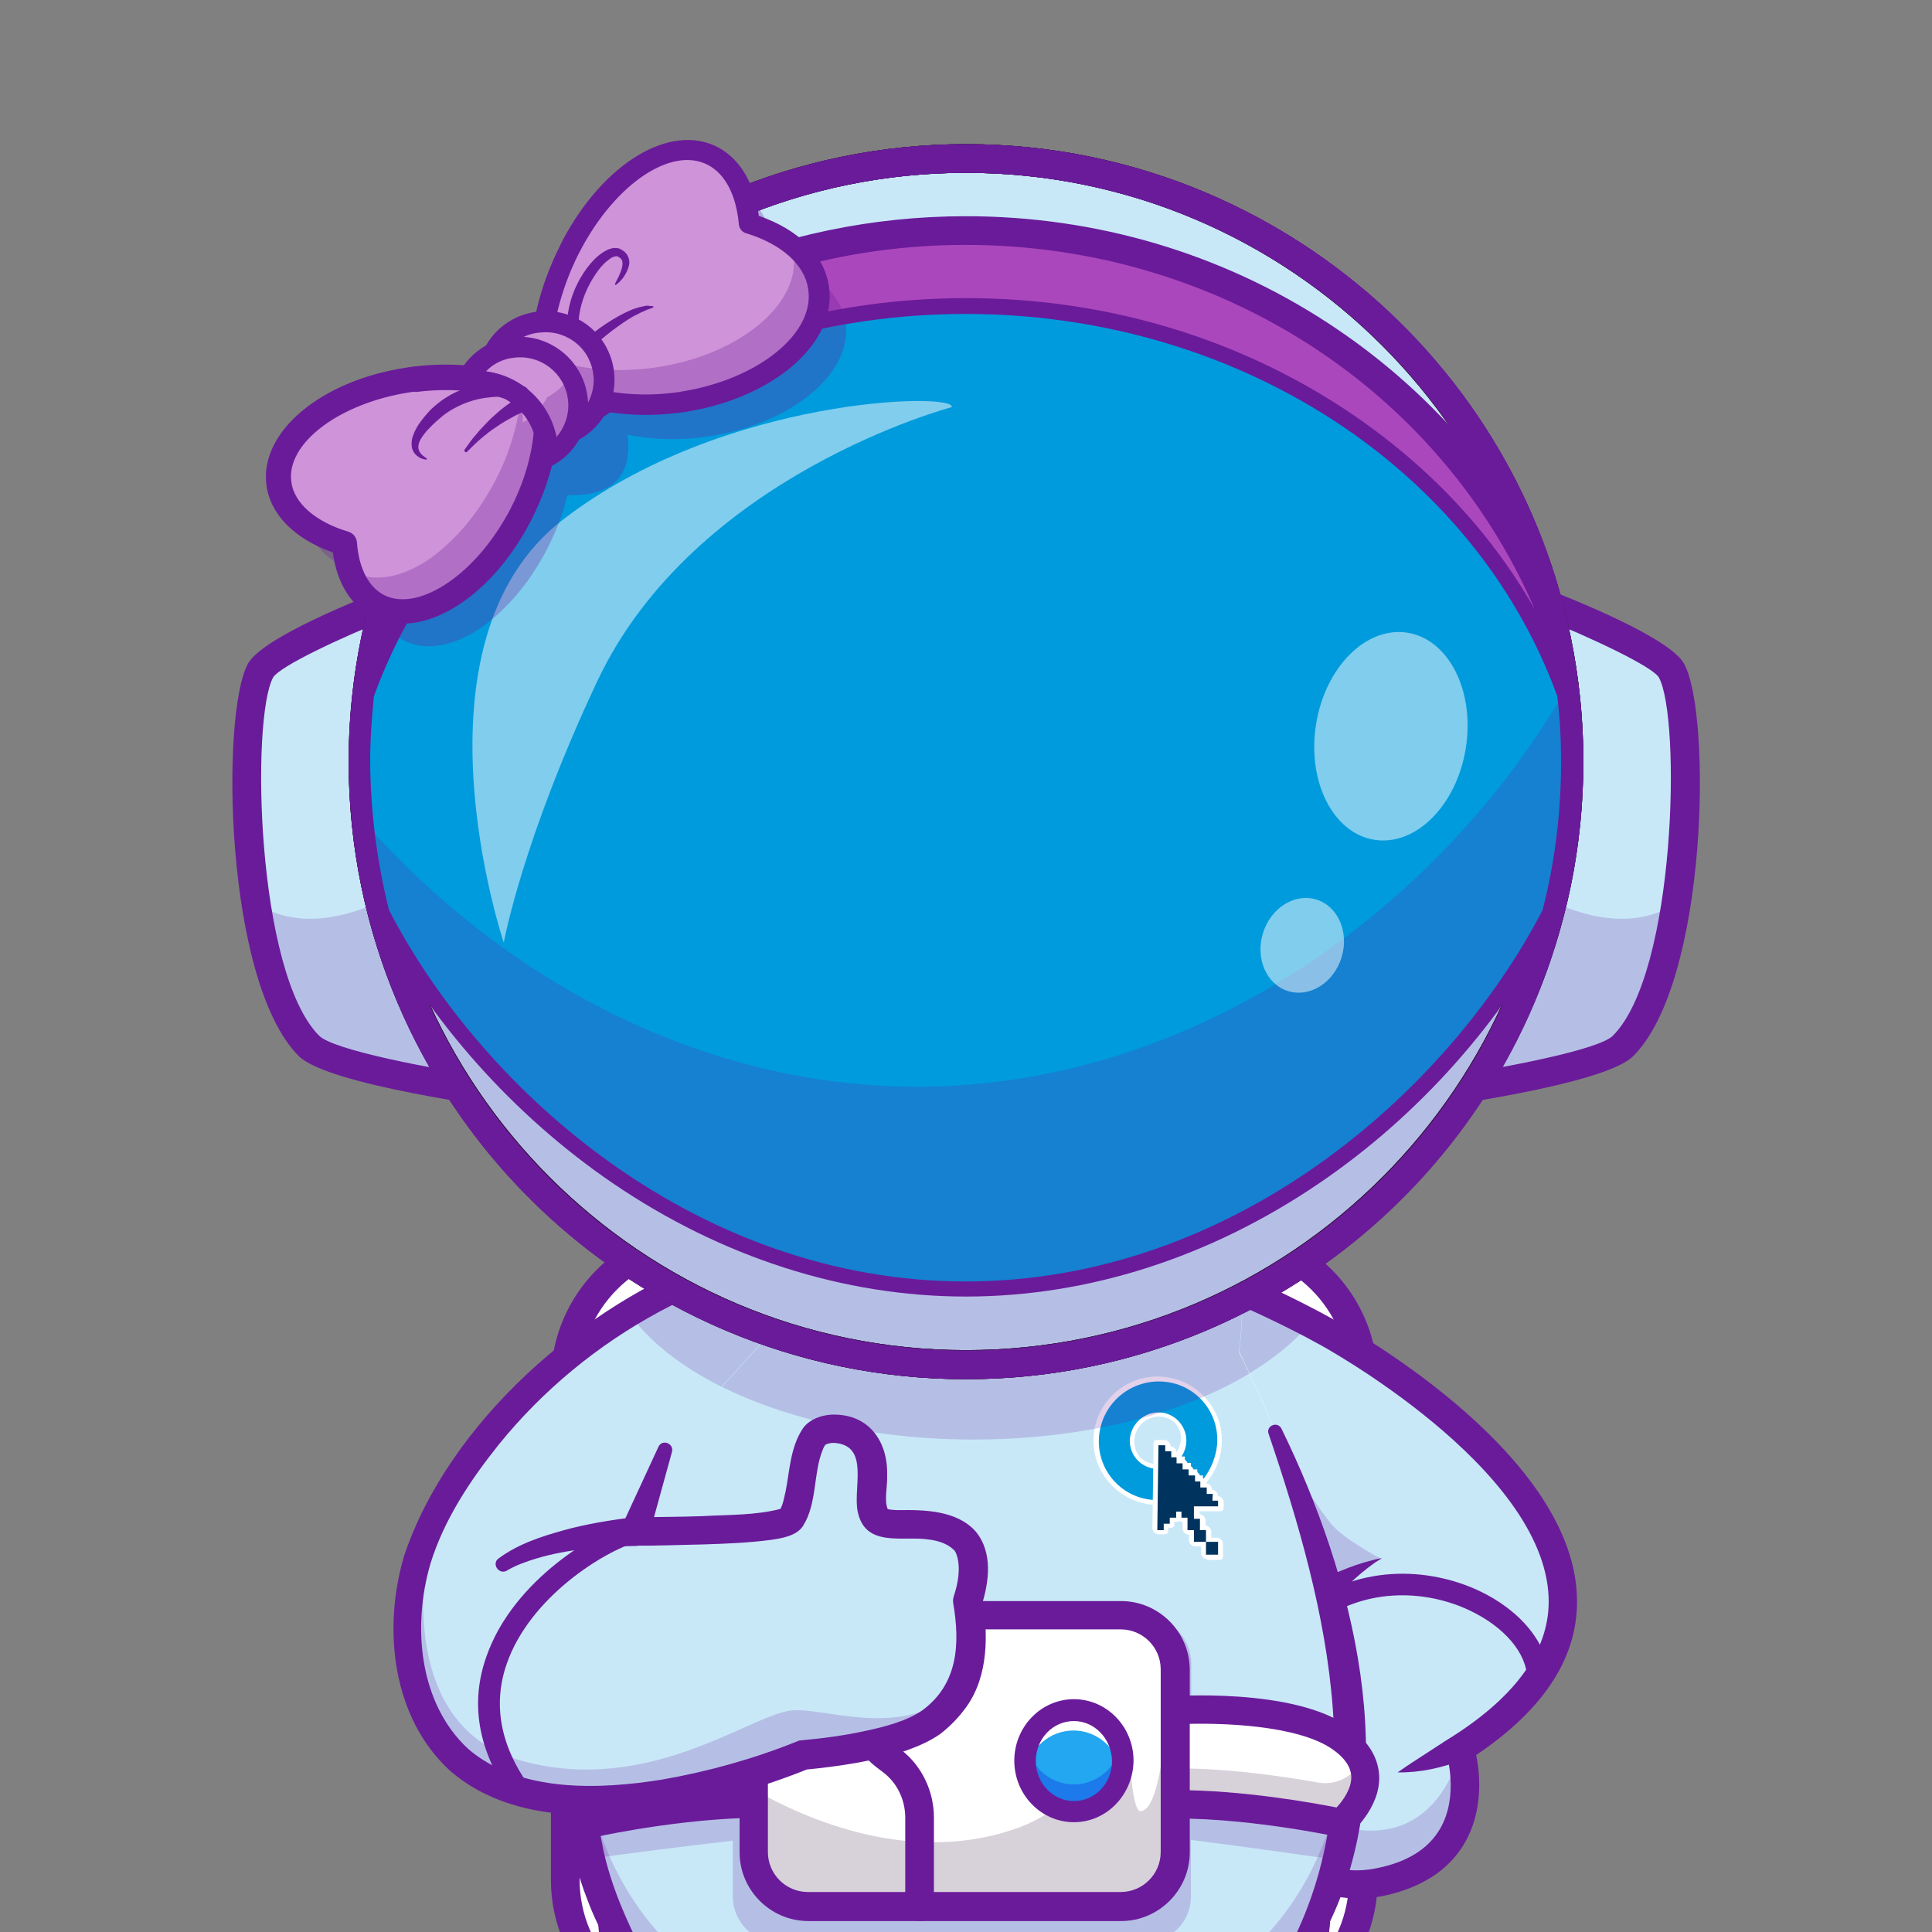 <?xml version="1.0" encoding="utf-8"?>
<!-- Generator: Adobe Illustrator 27.5.0, SVG Export Plug-In . SVG Version: 6.00 Build 0)  -->
<svg version="1.1" id="Capa_1" xmlns="http://www.w3.org/2000/svg" xmlns:xlink="http://www.w3.org/1999/xlink" x="0px" y="0px"
	 viewBox="0 0 512 512" style="enable-background:new 0 0 512 512;" xml:space="preserve">
<rect x="0" y="0" width="512" height="512" fill="#808080" stroke="none"/>
<style type="text/css">
	.st0{clip-path:url(#SVGID_00000042719194527790482300000009276835378060213892_);}
	.st1{opacity:0.2;}
	.st2{fill:#371A45;}
	.st3{fill:#FFFFFF;}
	.st4{fill:#6A1B9A;}
	.st5{fill:#C8E8F8;}
	.st6{fill:#D8D8D8;}
	.st7{fill:#009BDD;}
	.st8{fill:#00345F;}
	.st9{fill:#22A7F0;}
	.st10{fill:#1C7AEA;}
	.st11{fill:#AB47BC;}
	.st12{opacity:0.5;}
	.st13{opacity:0.3;}
	.st14{fill:#CE93D8;}
</style>
<g>
	<defs>
		<rect id="SVGID_1_" x="60.8" width="390.4" height="512"/>
	</defs>
	<clipPath id="SVGID_00000170262956164408715970000000076077352250479537_">
		<use xlink:href="#SVGID_1_"  style="overflow:visible;"/>
	</clipPath>
	<g style="clip-path:url(#SVGID_00000170262956164408715970000000076077352250479537_);">
		<g class="st1">
			<ellipse class="st2" cx="256" cy="658.1" rx="194.2" ry="25.4"/>
		</g>
		<g>
			<g>
				<path class="st3" d="M329.1,536H182c-17.7,0-32.2-14.5-32.2-32.2V360.1c0-17.7,14.5-32.2,32.2-32.2h147.1
					c17.7,0,32.2,14.5,32.2,32.2v143.7C361.3,521.6,346.8,536,329.1,536z"/>
				<path class="st4" d="M323.5,539.8H187.6c-22.9,0-41.6-18.7-41.6-41.6V365.8c0-22.9,18.7-41.6,41.6-41.6h135.9
					c22.9,0,41.6,18.7,41.6,41.6v132.4C365.1,521.2,346.4,539.8,323.5,539.8z M187.6,331.7c-18.8,0-34,15.3-34,34v132.4
					c0,18.8,15.3,34,34,34h135.9c18.8,0,34-15.3,34-34V365.8c0-18.8-15.3-34-34-34H187.6z"/>
			</g>
			<g>
				<g>
					<path class="st5" d="M387.1,463.4c0,0,9.3,29.1-21.3,35.4c-5.5,1.1-10.8,0.7-15.5-1.1c-20.4-7.5-30.2-38.9-3.5-70.3
						c1.4-1.7,2.9-3.3,4.5-5c0.1-0.1,0.1-0.1,0.2-0.2c0,0-1.4-2.3-6-5.7c-2.8-2.1-6.9-4.5-12.7-7l-11-33.7l0-0.1l-2-6L308,333.5
						c0,0,10.9,3.7,24.8,10c4.6,2.1,9.5,4.5,14.5,7.1c1.4,0.7,2.8,1.5,4.1,2.2c0,0,3,1.6,7.8,4.6
						C383.4,372.4,452.2,421.9,387.1,463.4z"/>
				</g>
				<g class="st1">
					<path class="st4" d="M347.3,350.5c-6.2,7.5-15.7,14.1-27.5,19.2L308,333.5c0,0,10.9,3.7,24.8,10
						C337.4,345.6,342.3,347.9,347.3,350.5z"/>
				</g>
				<g>
					<path class="st6" d="M227.3,327.9l-36.1,39.6c-10.8-5.4-19.3-12.1-24.6-19.6C183.3,337.7,203.6,330.1,227.3,327.9z"/>
				</g>
				<g>
					<path class="st6" d="M331.1,364c-17.9,10.8-44,17.5-73.1,17.5c-31.3,0-59.2-7.8-77-20c0.5-1.1,1-2.2,1.6-3.3
						c0,0-10-57.3,39.9-76.7c11-2.3,23-3.5,35.5-3.5c13,0,25.3,1.3,36.6,3.8c42.9,19.7,33.7,76.5,33.7,76.5
						C329.3,360.2,330.2,362.1,331.1,364z"/>
				</g>
				<g class="st1">
					<path class="st4" d="M329.5,382.1l3.3,27.4c14.9,6.5,18.6,12.7,18.6,12.7c-0.1,0.1-0.1,0.1-0.2,0.2c4-3.3,9.3-7,15-9.2
						c0,0-10.6-5.5-13.8-9.8c-10.3-13.6-10.6-18.5-14.5-24.1C336.6,377.5,328.1,379.1,329.5,382.1z"/>
				</g>
				<g class="st1">
					<path class="st4" d="M365.7,498.7c30.3-6.2,21.6-34.7,21.4-35.4l0,0c0,0-5.3,28.2-32.7,20.5c-17.5-5-16-29.7-12.7-46.8
						c-0.3-0.7-0.5-1.4-0.7-2.1c0,0,0,0,0,0C316.7,470.9,338.3,504.3,365.7,498.7z"/>
				</g>
				<g>
					<path class="st4" d="M359.8,503.1c-11.7,0-22.4-6.4-28.4-17.3c-8-14.7-8-38.9,14.9-63.7c-2-1.9-5.8-4.8-12.3-7.9
						c-1.9-0.9-2.7-3.2-1.8-5c0.9-1.9,3.2-2.7,5-1.8c13.2,6.3,17,12.2,17.4,12.9l1.5,2.5l-2.1,2.1c-22.4,22.8-23,44.6-16.1,57.4
						c5.5,10.2,15.8,15.1,26.9,12.8c8.1-1.6,13.7-5.1,16.8-10.4c5.2-8.9,1.7-20,1.7-20.1l-0.9-2.8l2.5-1.6
						c17.4-11.1,26-23.5,25.5-36.9c-1.3-34.6-60.3-66.8-60.9-67.1c-20.9-11.5-42.7-19-42.9-19.1c-2-0.7-3-2.8-2.4-4.8
						c0.7-2,2.8-3,4.8-2.4c0.9,0.3,22.6,7.7,44.1,19.6c2.6,1.4,63.4,34.5,64.8,73.5c0.6,15.7-8.4,29.8-26.7,42.1
						c1,4.8,2,14.7-3.1,23.4c-4.2,7.2-11.6,11.9-21.8,14C364.2,502.9,362,503.1,359.8,503.1z"/>
				</g>
				<g>
					<path class="st4" d="M387.6,466.4c-5.5,2.1-11.3,3.4-17.2,3.3c2.1-1.5,5-3.4,7.2-4.8c2.3-1.5,4.7-3.1,7.1-4.5L387.6,466.4
						L387.6,466.4z"/>
				</g>
				<g>
					<path class="st4" d="M407.5,447.7C407.5,447.7,407.5,447.7,407.5,447.7c-1.6,0-2.8-1.3-2.8-2.8c0-6.7-6-13.8-15.4-18.2
						c-11.3-5.3-28.4-6.7-42.6,5.2c-1.2,1-3,0.8-4-0.4c-1-1.2-0.8-3,0.4-4c16.3-13.6,35.8-12,48.7-6c11.4,5.3,18.7,14.5,18.7,23.4
						C410.4,446.4,409.1,447.7,407.5,447.7z"/>
				</g>
				<g>
					<path class="st4" d="M348.5,419.5c5.6-2.9,11.5-5.4,17.7-6.6c-5.1,3.2-9.5,7.5-13.6,12C352.6,424.8,348.5,419.5,348.5,419.5
						L348.5,419.5z"/>
				</g>
			</g>
			<g>
				<path class="st5" d="M252.6,534.1c-0.6,9.5-1,18.9-1.2,28.1c-0.1,2.3-0.1,4.6-0.2,6.9c-0.8,40.4,0.7,74.9-2.3,83.6
					c-4.1,11.9-14.8,12.9-14.8,12.9h-36.7c0,0-25.3,1.3-32.1-4.9c-6.7-6.2-6.1-15-1.2-21.1c4.2-5.2,11.7-7.4,11.7-7.4
					s-5.1-37.7-10.3-87.9c-0.2-2-0.4-4.1-0.6-6.2c-1.6-15.5-3.2-32.1-4.6-49L252.6,534.1z"/>
			</g>
			<g class="st1">
				<path class="st4" d="M252.6,534.1c-0.6,9.5-1,18.9-1.2,28.1c-0.1,2.3-0.1,4.6-0.2,6.9c-41.6,2.5-69.5-12.2-85.6-24.8
					c-0.2-2-0.4-4.1-0.6-6.2c-1.6-15.5-3.2-32.1-4.6-49L252.6,534.1z"/>
			</g>
			<g class="st1">
				<path class="st4" d="M165.4,660.7c6.7,6.2,32.1,4.9,32.1,4.9h36.7c0,0,10.7-1,14.8-12.9c0.5-1.5,0.9-3.7,1.2-6.6
					c-4.7,3.6-9.5,4.1-9.5,4.1h-41.4c0,0-28.6,1.4-36.2-5.6c-0.4-0.4-0.8-0.8-1.1-1.1C159.3,649.1,160,655.8,165.4,660.7z"/>
			</g>
			<g>
				<path class="st4" d="M191.6,669.6c-8.6,0-23.1-0.8-28.7-6.1c-7.6-6.9-8.2-18-1.5-26.2c3.1-3.8,7.6-6.3,10.5-7.5
					c-1.8-14-9.6-74.8-15.2-140.2c-0.2-2.1,1.4-3.9,3.5-4.1c2.1-0.2,3.9,1.4,4.1,3.5c6.3,74,15.4,142.1,15.5,142.8
					c0.3,1.9-0.9,3.6-2.7,4.1c-0.1,0-6.5,2-9.9,6.2c-3.5,4.3-4.6,10.9,0.8,15.9c3.8,3.5,19.4,4.4,29.3,3.9c0.1,0,0.1,0,0.2,0h36.4
					c1.1-0.2,8.5-1.6,11.5-10.3c1.8-5.2,1.8-23.3,1.8-44.2c0-21,0-47.2,1.7-73.4c0.1-2.1,1.9-3.7,4-3.5c2.1,0.1,3.7,1.9,3.5,4
					c-1.6,26-1.6,52-1.6,72.9c0,24.3,0,40.3-2.2,46.7c-4.9,14-17.5,15.4-18.1,15.4c-0.1,0-0.2,0-0.4,0h-36.6
					C196.4,669.5,194.3,669.6,191.6,669.6z"/>
			</g>
			<g>
				<path class="st4" d="M215.7,597c-15,0-32.2-1.9-47.1-8.4c-1.9-0.8-2.8-3.1-1.9-5c0.8-1.9,3.1-2.8,5-1.9
					c31.9,14.1,78.1,4.6,78.5,4.5c2-0.4,4.1,0.9,4.5,2.9c0.4,2-0.9,4.1-2.9,4.5C250.7,593.8,235.1,597,215.7,597z"/>
			</g>
			<g>
				<path class="st4" d="M175.1,628.5c10-1.7,19.7-0.8,29.5,0.8c1,0.2,1.7,1.2,1.5,2.2c-0.2,1-1,1.6-2,1.6
					c-9.1-0.3-18.7,0.2-27.3,2.8C171.7,637.3,169.8,629.7,175.1,628.5L175.1,628.5z"/>
			</g>
			<g>
				<g>
					<path class="st5" d="M258.4,534.1c0.6,9.5,1,18.9,1.2,28.1c0.1,2.3,0.1,4.6,0.2,6.9c0.8,40.4-0.7,74.9,2.3,83.6
						c4.1,11.9,14.8,12.9,14.8,12.9h36.7c0,0,25.3,1.3,32.1-4.9c6.7-6.2,6.1-15,1.2-21.1c-4.2-5.2-11.7-7.4-11.7-7.4
						s5.1-37.7,10.3-87.9c0.2-2,0.4-4.1,0.6-6.2c1.6-15.5,3.2-32.1,4.6-49L258.4,534.1z"/>
				</g>
				<g class="st1">
					<path class="st4" d="M258.4,534.1c0.6,9.5,1,18.9,1.2,28.1c0.1,2.3,0.1,4.6,0.2,6.9c41.6,2.5,69.5-12.2,85.6-24.8
						c0.2-2,0.4-4.1,0.6-6.2c1.6-15.5,3.2-32.1,4.6-49L258.4,534.1z"/>
				</g>
				<g class="st1">
					<path class="st4" d="M345.6,660.7c-6.7,6.2-32.1,4.9-32.1,4.9h-36.7c0,0-10.7-1-14.8-12.9c-0.5-1.5-0.9-3.7-1.2-6.6
						c4.7,3.6,9.5,4.1,9.5,4.1h41.4c0,0,28.6,1.4,36.2-5.6c0.4-0.4,0.8-0.8,1.1-1.1C351.6,649.1,351,655.8,345.6,660.7z"/>
				</g>
				<g>
					<path class="st2" d="M319.4,669.6c-2.7,0-4.9-0.1-6-0.1h-36.6c-0.1,0-0.2,0-0.4,0c-0.5-0.1-13.2-1.4-18.1-15.4
						c-2.2-6.4-2.2-22.4-2.2-46.7c0-20.9,0-47-1.6-72.9c-0.1-2.1,1.5-3.9,3.5-4c2.1-0.1,3.9,1.5,4,3.5c1.6,26.2,1.6,52.4,1.7,73.4
						c0,21,0,39.1,1.8,44.2c3,8.7,10.3,10.2,11.5,10.3h36.4c0.1,0,0.1,0,0.2,0c9.9,0.5,25.5-0.4,29.3-3.9c5.4-5,4.3-11.6,0.8-15.9
						c-3.4-4.2-9.8-6.1-9.9-6.2c-1.8-0.5-2.9-2.3-2.7-4.1c0.1-0.7,9.2-68.8,15.5-142.8c0.2-2.1,2-3.6,4.1-3.5c2.1,0.2,3.6,2,3.5,4.1
						c-5.5,65.4-13.3,126.2-15.2,140.2c3,1.3,7.5,3.7,10.5,7.5c6.7,8.3,6,19.3-1.5,26.2C342.4,668.7,328,669.6,319.4,669.6z"/>
				</g>
				<g>
					<path class="st4" d="M295.2,597c-19.4,0-34.9-3.2-36.1-3.4c-2-0.4-3.4-2.4-2.9-4.5c0.4-2,2.4-3.4,4.5-2.9
						c0.5,0.1,46.7,9.5,78.5-4.5c1.9-0.8,4.1,0,5,1.9c0.8,1.9,0,4.1-1.9,5C327.5,595.1,310.2,597,295.2,597z"/>
				</g>
				<g>
					<path class="st4" d="M334.1,635.9c-8.6-2.7-18.2-3.1-27.3-2.8c-2.3,0.1-2.7-3.3-0.4-3.8c9.8-1.6,19.5-2.4,29.5-0.8
						C341.1,629.6,339.3,637.3,334.1,635.9L334.1,635.9z"/>
				</g>
			</g>
			<g>
				<path class="st4" d="M319.4,669.6c-2.7,0-4.9-0.1-6-0.1h-36.6c-0.1,0-0.2,0-0.4,0c-0.5-0.1-13.2-1.4-18.1-15.4
					c-2.2-6.4-2.2-22.4-2.2-46.7c0-20.9,0-47-1.6-72.9c-0.1-2.1,1.5-3.9,3.5-4c2.1-0.1,3.9,1.5,4,3.5c1.6,26.2,1.6,52.4,1.7,73.4
					c0,21,0,39.1,1.8,44.2c3,8.7,10.3,10.2,11.5,10.3h36.4c0.1,0,0.1,0,0.2,0c9.9,0.5,25.5-0.4,29.3-3.9c5.4-5,4.3-11.6,0.8-15.9
					c-3.4-4.2-9.8-6.1-9.9-6.2c-1.8-0.5-2.9-2.3-2.7-4.1c0.1-0.7,9.2-68.8,15.5-142.8c0.2-2.1,2-3.6,4.1-3.5c2.1,0.2,3.6,2,3.5,4.1
					c-5.5,65.4-13.3,126.2-15.2,140.2c3,1.3,7.5,3.7,10.5,7.5c6.7,8.3,6,19.3-1.5,26.2C342.4,668.7,328,669.6,319.4,669.6z"/>
			</g>
			<g>
				<path class="st3" d="M328.4,358.2c23.8,49.3,34.5,94.4,27.3,129.5c-2.6,12.5-6.9,22.8-12.5,31.3c-12,18.2-29.6,27.9-48.1,32.9
					c-13.5,3.6-27.3,4.7-39.6,4.7c-9.5,0-19.9-0.6-30.3-2.6c-2.9-0.5-5.9-1.2-8.8-2c-16.4-4.3-32.3-12.4-44.1-26.8
					c-7.7-9.5-13.7-21.7-17-37.5c-7.3-35.1,3.4-80.2,27.3-129.5"/>
			</g>
			<g>
				<path class="st5" d="M357.9,463.4c0.1,8.5-0.6,16.7-2.2,24.3c-0.4,1.8-0.8,3.5-1.2,5.1c-2.6,10.2-6.5,18.9-11.3,26.1
					c-12,18.2-29.6,27.9-48.1,32.9c-13.5,3.6-27.3,4.7-39.6,4.7c-9.5,0-19.9-0.6-30.3-2.6c-2.9-0.5-5.9-1.2-8.8-2
					c-16.4-4.3-32.3-12.4-44.1-26.8c-6.9-8.5-12.5-19.2-15.9-32.6c-0.4-1.6-0.8-3.2-1.1-4.8c-1.6-7.7-2.3-15.8-2.2-24.3
					c0.3-30.6,10.9-66.6,29.5-105.1c0,0-13.9-79.7,72.9-83c86.7-3.3,72.9,83,72.9,83C347,396.8,357.6,432.7,357.9,463.4z"/>
				<g>
					<path class="st3" d="M305.8,398.8c-4.2-0.3-8.2-2.1-11.2-5.2c-3.2-3.3-4.9-7.6-4.8-12.1c0.1-9.2,7.7-16.7,16.9-16.7
						c4.5,0,8.8,1.7,12,4.9c3.4,3.3,5.2,7.7,5.1,12.4c-0.1,4-1.5,7.8-4.2,10.9c-0.2,0.2-0.5,0.3-0.8,0.3c-0.2,0-0.5-0.1-0.7-0.2
						c-0.4-0.2-0.7-0.6-0.8-1c-0.4,0-0.7-0.2-1-0.5c-0.3-0.3-0.5-0.7-0.5-1.1l0,0h-0.1c-0.4,0-0.8-0.2-1.1-0.5
						c-0.3-0.3-0.5-0.7-0.5-1.1l0-0.1c-0.4,0-0.8-0.2-1.1-0.5c-0.3-0.3-0.5-0.7-0.5-1.1l0-0.3c-0.2-0.1-0.4-0.3-0.6-0.6
						c-0.3-0.5-0.4-1-0.1-1.4c0.7-1.1,1.1-2.3,1.2-3.6c0-1.7-0.6-3.2-1.7-4.3c-1.1-1-2.5-1.6-4.1-1.6c-3.6,0-6.6,2.9-6.6,6.6
						c0,1.5,0.5,3,1.5,4.1c0.9,1,2.1,1.6,3.4,1.8c0.4,0.1,0.7,0.3,1,0.6c0.3,0.3,0.4,0.7,0.4,1l-0.1,8.3
						C306.9,398.4,306.5,398.8,305.8,398.8C305.9,398.8,305.9,398.8,305.8,398.8z"/>
					<path class="st7" d="M322.6,381.8c0.1-8.7-6.8-15.7-15.5-15.7c-8.7,0-15.8,7-15.9,15.7c-0.1,8.3,6.3,15.2,14.5,15.7l0.1-8.3
						c-3.6-0.5-6.4-3.6-6.4-7.4c0.1-4.1,3.5-7.5,7.6-7.5c4.1,0,7.4,3.4,7.4,7.5c0,1.5-0.5,3-1.3,4.2h0.9l0,1.7h1.6l0,1.7h1.7l0,1.6
						h1.5l0,1.1C321,389.3,322.5,385.7,322.6,381.8z"/>
					<path class="st3" d="M319.9,413.2c-0.4,0-0.8-0.2-1.1-0.5c-0.3-0.3-0.5-0.7-0.5-1.1l0-1.8h-1.6c-0.4,0-0.8-0.2-1.1-0.5
						c-0.3-0.3-0.5-0.7-0.5-1.1l0-1.5H315c-0.4,0-0.8-0.2-1.1-0.5c-0.3-0.3-0.5-0.7-0.5-1.1l0-1.8c-0.3,0-0.5-0.1-0.8-0.2
						c-0.2,0.1-0.4,0.2-0.7,0.2h-0.7l0,0.7c0,0.6-0.4,0.9-1,0.9h-0.6l0,0.8c0,0.6-0.4,0.9-1,0.9H307c-0.4,0-0.8-0.2-1.1-0.5
						c-0.3-0.3-0.5-0.7-0.5-1.1l0.3-22.5c0-0.6,0.4-0.9,1-0.9h1.9c0.4,0,0.8,0.2,1.1,0.5s0.5,0.7,0.5,1.1l0,0.1
						c0.4,0,0.8,0.2,1.1,0.5c0.3,0.3,0.5,0.7,0.5,1.1c0.3,0.1,0.7,0.2,0.9,0.5c0.3,0.3,0.5,0.7,0.5,1.1l0,0.1c0.4,0,0.8,0.2,1.1,0.5
						c0.3,0.3,0.5,0.7,0.5,1.1l0,0.1c0.4,0,0.8,0.2,1.1,0.5c0.3,0.3,0.5,0.7,0.5,1.1h0.1c0.4,0,0.8,0.2,1.1,0.5
						c0.3,0.3,0.5,0.7,0.5,1.1l0,0c0.3,0.1,0.7,0.2,0.9,0.5c0.3,0.3,0.5,0.7,0.5,1.1h0.1c0.4,0,0.8,0.2,1.1,0.5
						c0.3,0.3,0.5,0.7,0.5,1.1l0,0.1c0.4,0,0.8,0.2,1.1,0.5c0.3,0.3,0.5,0.7,0.5,1.1l0,0.1c0.4,0,0.7,0.2,1,0.5
						c0.3,0.3,0.5,0.7,0.5,1.1l0,1.5c0,0.6-0.4,0.9-1,0.9h-5.4l0,0.8c0.4,0,0.8,0.2,1.1,0.5c0.3,0.3,0.5,0.7,0.5,1.1l0,1.4
						c0.4,0,0.8,0.2,1,0.5c0.3,0.3,0.5,0.7,0.5,1.1l0,1.6h1.5c0.4,0,0.8,0.2,1.1,0.5c0.3,0.3,0.5,0.7,0.5,1.1l0,3.4
						c0,0.6-0.4,0.9-1,0.9H319.9z"/>
					<path class="st8" d="M321.4,395.9h-1.6l0-1.7h-1.7l0-1.6h-1.4l0-1.6H315l0-1.6h-1.6l0-1.6h-1.6l0-1.6h-1.4l0-1.6h-1.6l0-1.6
						H307l-0.3,22.5h1.7l0-1.7h1.6l0-1.6h1.7l0-1.6h1.4l0,1.6h1.6l0,3.3h1.7l0,3.1h3.2l0,3.4h3.2l0-3.4h-3.2l0-3.1h-1.6l0-3h-1.6
						l0-3.3h6.4l0-1.5h-1.5L321.4,395.9z"/>
				</g>
			</g>
			<g class="st1">
				<path class="st4" d="M331.1,364c-17.9,10.8-44,17.5-73.1,17.5c-31.3,0-59.2-7.8-77-20c0.5-1.1,1-2.2,1.6-3.3
					c0,0-10-57.3,39.9-76.7c11-2.3,23-3.5,35.5-3.5c13,0,25.3,1.3,36.6,3.8c42.9,19.7,33.7,76.5,33.7,76.5
					C329.3,360.2,330.2,362.1,331.1,364z"/>
			</g>
			<g class="st1">
				<path class="st4" d="M355.6,487.7c-2.6,12.5-6.9,22.8-12.5,31.3c-12,18.2-29.6,27.9-48.1,32.9c-13.5,3.6-27.3,4.7-39.6,4.7
					c-9.5,0-19.9-0.6-30.3-2.6c-2.9-0.5-5.9-1.2-8.8-2c-16.4-4.3-32.3-12.4-44.1-26.8c-7.7-9.5-13.7-21.7-17-37.5
					c-2-9.7-2.6-20.1-2-31.2c0.3,5.4,1,10.5,2,15.5c3.3,15.7,9.3,28,17,37.5c11.8,14.5,27.7,22.5,44.1,26.8c2.9,0.8,5.8,1.4,8.8,2
					c10.4,1.9,20.8,2.6,30.3,2.6c12.3,0,26.2-1.1,39.6-4.7c18.4-4.9,36.1-14.7,48.1-32.9c5.6-8.5,9.9-18.8,12.5-31.3
					c1-5,1.7-10.1,2-15.5C358.3,467.6,357.6,478,355.6,487.7z"/>
			</g>
			<g>
				<path class="st4" d="M170.8,526.4c-7.3-5.9-11.9-14.4-15.2-23.1c-10-25.9-7.9-54.9-0.8-81.2c0.5-2,2.6-3.2,4.6-2.7
					c2,0.5,3.1,2.5,2.7,4.5c-0.9,4.3-1.7,8.6-2.5,12.9c-2.7,17-3.7,34.6-0.1,51.5c2.4,12.8,8.2,24.2,14.2,35.7
					C174.7,525.8,172.4,527.7,170.8,526.4L170.8,526.4z"/>
			</g>
			<g>
				<path class="st4" d="M295.6,553.7c-21.2,8.1-48.1,8.4-70,3.2c-3.3-0.9-6.5-2-9.7-3.1c-1-0.3-1.5-1.4-1.2-2.4
					c0.3-0.9,1.2-1.4,2.1-1.2c3.3,0.3,6.5,0.8,9.7,1.2c16.1,1.7,32.4,1.8,48.6,0.8c6.5-0.4,12.9-1.2,19.4-2.1
					C296.8,549.7,297.7,552.9,295.6,553.7L295.6,553.7z"/>
			</g>
			<g>
				<path class="st4" d="M339.6,378.6c19.1,39.1,32.6,90.8,12.3,131.8c-3.1,5.9-6.9,11.4-11.8,15.9c-1.6,1.5-4.1-0.5-2.9-2.4
					c28.3-44.2,14.7-97.6-1-143.9C335.4,377.9,338.5,376.5,339.6,378.6L339.6,378.6z"/>
			</g>
			<g class="st1">
				<path class="st4" d="M315.7,463.4v-22.6c0-6.7-5.5-12.3-12.3-12.3h-96.8c-6.7,0-12.3,5.5-12.3,12.3v22.6h-41.4l3.3,29.2
					c11.8-1.6,24.9-3.3,38-4.8v14.8c0,6.7,5.5,12.3,12.3,12.3h96.8c6.7,0,12.3-5.5,12.3-12.3v-15c13.4,1.7,26.9,3.6,38.7,5.3
					c0.4-1.7,0.8-3.4,1.2-5.1c1.6-7.7,2.3-15.8,2.2-24.3H315.7z"/>
			</g>
			<g>
				<g>
					<path class="st3" d="M309.4,453.3c0,0,32.4-2.5,46,7.3c14.5,10.4-0.1,22.5-0.1,22.5s-26.1-5.7-48-4.9L309.4,453.3z"/>
				</g>
				<g class="st1">
					<path class="st2" d="M355.3,483.1c0,0-26.1-5.7-48-4.9l0.8-9.5c15.2-0.5,32.3,2.1,41.2,3.7c4.7,0.8,9.5-1.5,11.4-5.9
						c0,0,0-0.1,0.1-0.1C365,475.1,355.3,483.1,355.3,483.1z"/>
				</g>
				<g>
					<path class="st3" d="M204.3,453.3c0,0-32.4-2.5-46,7.3c-14.5,10.4,0.1,22.5,0.1,22.5s26.1-5.7,48-4.9L204.3,453.3z"/>
				</g>
				<g>
					<path class="st4" d="M356.3,487.2l-1.8-0.4c-0.3-0.1-25.9-5.6-47.1-4.8l-4.3,0.2l2.7-32.4l3.2-0.2c1.4-0.1,33.9-2.5,48.5,8.1
						c5.1,3.7,7.8,8.1,8,13c0.3,8.6-7.6,15.2-7.9,15.5L356.3,487.2z M311.8,474.4c17.6,0,36.3,3.4,42.4,4.6c1.7-1.8,4-5,3.9-8.2
						c-0.1-2.5-1.7-4.9-4.8-7.1c-9.2-6.6-29.9-7.2-40.3-6.8l-1.5,17.5C311.5,474.4,311.7,474.4,311.8,474.4z"/>
				</g>
				<g>
					<path class="st4" d="M157.3,487.2l-1.4-1.2c-0.3-0.3-8.2-6.9-7.9-15.5c0.2-5,2.9-9.3,8-13c14.6-10.5,47.2-8.2,48.5-8.1l3.2,0.2
						l2.7,32.4l-4.3-0.2c-21.2-0.8-46.8,4.7-47.1,4.8L157.3,487.2z M195.6,456.8c-11.1,0-27.3,1.3-35.2,6.9
						c-3.1,2.2-4.7,4.6-4.8,7.1c-0.1,3.2,2.2,6.4,3.9,8.2c6.1-1.2,24.7-4.6,42.4-4.6c0.1,0,0.2,0,0.3,0l-1.5-17.5
						C199.2,456.8,197.5,456.8,195.6,456.8z"/>
				</g>
				<g>
					<path class="st3" d="M311.5,443.6v46.1c0,8.6-6.7,15.6-15,15.6h-81.8c-8.2,0-15-7-15-15.6v-46.1c0-8.6,6.7-15.6,15-15.6h81.8
						c6.6,0,12.2,4.5,14.2,10.6C311.2,440.2,311.5,441.9,311.5,443.6z"/>
				</g>
				<g class="st1">
					<path class="st2" d="M311.5,443.6v46.1c0,8.6-6.7,15.6-15,15.6h-81.8c-8.2,0-15-7-15-15.6v-15.5c14.1,8.1,42.1,20.3,70.1,10.2
						c13.7-4.9,29.4-21.8,29.4-21.8s0.6,17.7,3.1,17.4c7-0.8,7-36.5,8.3-41.4C311.2,440.2,311.5,441.9,311.5,443.6z"/>
				</g>
				<g>
					<path class="st4" d="M297.1,509.1h-82.9c-10,0-18.2-8.2-18.2-18.2v-48.4c0-10,8.2-18.2,18.2-18.2h82.9c10,0,18.2,8.2,18.2,18.2
						v48.4C315.3,500.9,307.1,509.1,297.1,509.1z M214.1,431.8c-5.9,0-10.6,4.8-10.6,10.6v48.4c0,5.9,4.8,10.6,10.6,10.6h82.9
						c5.9,0,10.6-4.8,10.6-10.6v-48.4c0-5.9-4.8-10.6-10.6-10.6H214.1z"/>
				</g>
				<g>
					<ellipse class="st9" cx="284.6" cy="466.7" rx="12.9" ry="13.4"/>
				</g>
				<g>
					<path class="st3" d="M297.5,466.7c0,0.9-0.1,1.8-0.3,2.7c-1.2-6.1-6.4-10.8-12.7-10.8s-11.5,4.6-12.7,10.8
						c-0.2-0.9-0.3-1.7-0.3-2.7c0-7.4,5.8-13.4,12.9-13.4C291.7,453.3,297.5,459.3,297.5,466.7z"/>
				</g>
				<g>
					<path class="st10" d="M297.5,466.7c0,7.4-5.8,13.4-12.9,13.4s-12.9-6-12.9-13.4c0-1.2,0.2-2.5,0.5-3.6
						c1.5,5.7,6.5,9.8,12.4,9.8c5.9,0,10.9-4.2,12.4-9.8C297.3,464.2,297.5,465.4,297.5,466.7z"/>
				</g>
				<g>
					<path class="st4" d="M284.6,482.9c-8.7,0-15.8-7.3-15.8-16.3c0-9,7.1-16.3,15.8-16.3s15.8,7.3,15.8,16.3
						C300.3,475.6,293.3,482.9,284.6,482.9z M284.6,456.1c-5.6,0-10.1,4.7-10.1,10.6c0,5.8,4.5,10.6,10.1,10.6s10.1-4.7,10.1-10.6
						C294.6,460.8,290.1,456.1,284.6,456.1z"/>
				</g>
				<g>
					<path class="st4" d="M243.7,509.1c-2.1,0-3.8-1.7-3.8-3.8v-23.6c0-4.7-2.1-9.1-5.7-11.9l-2.1-1.6c-5.4-4.2-8.6-10.9-8.6-17.9
						v-22.3c0-2.1,1.7-3.8,3.8-3.8c2.1,0,3.8,1.7,3.8,3.8v22.3c0,4.7,2.1,9.1,5.7,11.9l2.1,1.6c5.4,4.2,8.6,10.9,8.6,17.9v23.6
						C247.5,507.4,245.8,509.1,243.7,509.1z"/>
				</g>
			</g>
			<g>
				<path class="st5" d="M256.4,424.2c2,11.6,0.5,18.8-2.3,23.8c-1.8,3.3-4.1,5.5-6.3,7.5c-8.5,7.6-35.1,9.6-35.1,9.6
					s-51.5,22.1-83.3,6.6c-21.2-10.3-26.5-40.1-17.2-63.4c0.7-1.8,1.6-3.7,2.5-5.6c0,0,0,0,0,0c13.6-27.5,51.9-69.1,112.6-74.6
					l-51.1,56l-8,21.9c21.2-0.2,36.1-0.8,40.3-2.7c4.3-2,3-16.8,7.1-22.5c2.3-3.2,11.3-3,14.1,3.2c3.4,7.3-1.4,15.9,3.1,19.2
					c3.3,2.5,15.3-1.6,22.3,4.8C259.1,411.3,258,419.5,256.4,424.2z"/>
			</g>
			<g class="st1">
				<path class="st4" d="M227.3,327.9l-36.1,39.6c-10.8-5.4-19.3-12.1-24.6-19.6C183.3,337.7,203.6,330.1,227.3,327.9z"/>
			</g>
			<g class="st1">
				<path class="st4" d="M254.1,447.9c-1.8,3.3-4.1,5.5-6.3,7.5c-8.5,7.6-35.1,9.6-35.1,9.6s-51.5,22.1-83.3,6.6
					c-21.2-10.3-26.5-40.1-17.2-63.4c0.7-1.8,1.6-3.7,2.5-5.6c-0.4,1.4-13.6,54,23.8,64.1c33.6,9.1,60.4-12.3,71.2-13.4
					C218.7,452.3,238.7,461.3,254.1,447.9z"/>
			</g>
			<g>
				<path class="st4" d="M227.7,331.7c-37.1,3.1-72.1,22.2-95.5,51.1c-7.6,9.5-14.5,19.9-18.1,31.5c-4.9,16.6-3.1,37.1,10,49.2
					c13.5,11.6,34.7,10.8,51.4,8.1c12.1-2.1,24.3-5.5,35.7-10.1c0.4-0.2,0.8-0.3,1.2-0.3c5.6-0.5,11.5-1.3,17-2.5
					c5.1-1.1,11-2.6,15.1-5.5c9.3-6.9,10-17.4,8.1-28.4c-0.1-0.7,0-1.3,0.2-1.9c1.1-3.3,1.8-7.3,0.8-10.6c-0.3-0.9-0.5-1.4-1.2-1.9
					c-1.5-1.3-3.7-2.1-6.2-2.4c-6.8-1.1-16.9,2.3-18.9-7.4c-1.3-6.3,3.2-17.4-6-18.2c-1.1-0.1-2.1,0.2-2.6,0.5
					c-0.2,0.3-0.5,0.8-0.7,1.4c-2.5,6.1-1.4,14.1-5.2,20.1c-1.7,2.7-5.9,3.3-8.6,3.7c-6.2,0.8-12.1,1-18.1,1.2
					c-6.2,0.1-12.3,0.4-18.4,0.3c-2.4-0.1-4-2.9-3-5c0,0,9.8-21.2,9.8-21.2c1-2.1,4.1-0.9,3.6,1.3c0,0-6.2,22.5-6.2,22.5l-3.6-5.1
					c5.9-0.1,11.8-0.1,17.7-0.3c7.1-0.4,14.5-0.2,21.1-2c0.1,0,0,0-0.1,0c-0.1,0-0.3,0.2-0.2,0.1c0.7-1.2,1-3,1.4-4.7
					c1.1-5.5,1.2-11.6,4.6-16.7c2-2.8,6-3.8,9-3.6c9.1,0.4,13.6,7.8,13.3,16.2c0.1,2.9-0.8,6.3,0.1,8.7c0,0.1,0.2,0.2,0,0.1
					c0.5,0.2,2.1,0.3,2.9,0.3c6.7-0.1,15.5,0,20.5,5.7c4.6,5.6,3.5,13.4,1.5,19.7c0,0,0.2-1.9,0.2-1.9c1.6,9.1,1.7,20.3-4.1,28.5
					c-2,2.8-4.3,5.2-7,7.3c-3,2.1-6,3.3-9,4.4c-8.8,2.9-17.8,4.2-27,5.1c0,0,1.2-0.3,1.2-0.3c-12.1,4.9-24.5,8.4-37.4,10.6
					c-19.2,3-42.1,3.5-57.7-10c-15.5-14.2-17.9-37.8-12.2-57c11.9-35.5,47.6-66.6,82.2-79.3c12.2-4.6,25-7.4,38-8.6
					c2.1-0.2,3.9,1.3,4.1,3.4C231.3,329.7,229.8,331.5,227.7,331.7L227.7,331.7z"/>
			</g>
			<g>
				<g>
					<path class="st3" d="M133.2,414.6c0,0,9-7.1,35-8.8"/>
				</g>
				<g>
					<path class="st4" d="M132,413.1c5.2-3.9,11.4-5.9,17.5-7.6c5.8-1.6,12.4-2.7,18.4-3.4c5.2-0.5,5.9,7.2,0.6,7.6
						c-8.8,0.1-17.9,0.8-26.3,3.3c-2.7,0.8-5.5,1.8-8,3.3C132.2,417.3,130.3,414.5,132,413.1L132,413.1z"/>
				</g>
			</g>
			<g>
				<path class="st4" d="M137.7,477.5c-0.9,0-1.8-0.4-2.3-1.2c-8.7-12.3-10.9-24.9-6.5-37.3c7.2-20.6,29.5-33.3,38.6-35.9
					c1.5-0.4,3.1,0.4,3.5,1.9c0.4,1.5-0.4,3.1-1.9,3.5c-9.1,2.6-28.7,14.8-34.8,32.4c-3.7,10.6-1.8,21.5,5.8,32.2
					c0.9,1.3,0.6,3.1-0.7,4C138.8,477.4,138.2,477.5,137.7,477.5z"/>
			</g>
			<g>
				<g>
					<path class="st5" d="M404.9,158.3c0,0,34.5,13.1,38,19.4c6.6,11.8,5.3,81.4-12.8,99.5c-7.1,7.1-59.4,13.7-59.4,13.7
						L404.9,158.3z"/>
				</g>
				<g class="st1">
					<path class="st4" d="M370.7,291c0,0,52.3-6.6,59.4-13.7c7.1-7.1,11.6-22,14.1-38.2c-0.6,0.5-19,16.5-55.9-15.9c0,0,0,0-0.1-0.1
						L370.7,291z"/>
				</g>
				<g>
					<polygon class="st6" points="255.5,230.8 255.5,231.4 255.1,231.2 					"/>
				</g>
				<g>
					<polygon class="st6" points="255.1,231.2 254.7,231.4 254.7,230.8 					"/>
				</g>
				<g>
					<path class="st5" d="M141.3,291c0,0-52.3-6.6-59.4-13.7c-7.1-7.1-11.6-22-14.1-38.2c0,0,0,0,0,0c-3.9-25.4-2.7-54,1.3-61.2
						c3.5-6.4,38-19.5,38-19.5l16.7,64.7L141.3,291z"/>
				</g>
				<g class="st1">
					<path class="st4" d="M141.3,291c0,0-52.3-6.6-59.4-13.7c-7.1-7.1-11.6-22-14.1-38.2c0.6,0.5,19,16.5,55.9-15.9c0,0,0,0,0.1-0.1
						L141.3,291z"/>
				</g>
				<g>
					<path class="st4" d="M365.7,295.4l36.6-142.2l4,1.5c10.8,4.1,36.2,14.3,40,21.2c7.3,13.1,6.4,84.2-13.5,104
						c-7.6,7.6-52.6,13.7-61.6,14.8L365.7,295.4z M407.5,163.3l-31.7,123.1c23.5-3.3,48-8.3,51.6-11.9c16.8-16.7,18.1-84.4,12.2-95
						C437.9,176.7,422.3,169.2,407.5,163.3z"/>
				</g>
				<g>
					<path class="st4" d="M146.3,295.4l-5.5-0.7c-8.9-1.1-53.9-7.2-61.6-14.8c-19.8-19.8-20.7-90.9-13.5-104
						c3.8-6.9,29.2-17.1,40-21.2l4-1.5L146.3,295.4z M104.5,163.3c-14.8,5.9-30.3,13.3-32.1,16.2c-5.9,10.6-4.6,78.2,12.2,95
						c3.6,3.6,28.1,8.7,51.6,11.9L104.5,163.3z"/>
				</g>
				<g>
					<circle class="st5" cx="256" cy="201.9" r="159.8"/>
					<g>
						<ellipse class="st11" cx="256" cy="185" rx="155.1" ry="121.9"/>
					</g>
				</g>
				<g class="st1">
					<path class="st4" d="M415.8,201.8c0,88.3-71.6,159.8-159.8,159.8S96.2,290.1,96.2,201.8c0-9.3,0.8-18.5,2.3-27.3
						C111.5,249.8,177,307,256,307s144.5-57.2,157.5-132.5C415,183.4,415.8,192.5,415.8,201.8z"/>
				</g>
				<g>
					<path class="st2" d="M256,365.5c-90.2,0-163.6-73.4-163.6-163.6S165.8,38.2,256,38.2s163.6,73.4,163.6,163.6
						S346.2,365.5,256,365.5z M256,45.8c-86,0-156,70-156,156s70,156,156,156s156-70,156-156S342,45.8,256,45.8z"/>
				</g>
				<g>
					<path class="st2" d="M256,365.5c-90.2,0-163.6-73.4-163.6-163.6S165.8,38.2,256,38.2s163.6,73.4,163.6,163.6
						S346.2,365.5,256,365.5z M256,45.8c-86,0-156,70-156,156s70,156,156,156s156-70,156-156S342,45.8,256,45.8z"/>
				</g>
				<g>
					<path class="st2" d="M256,365.5c-90.2,0-163.6-73.4-163.6-163.6S165.8,38.2,256,38.2s163.6,73.4,163.6,163.6
						S346.2,365.5,256,365.5z M256,45.8c-86,0-156,70-156,156s70,156,156,156s156-70,156-156S342,45.8,256,45.8z"/>
				</g>
				<g>
					<path class="st4" d="M256,365.5c-74.5,0-139.6-50.3-158.3-122.3c0-0.1-0.1-0.2-0.1-0.3c-3.4-13.3-5.2-27.1-5.2-41
						c0-6.2,0.3-12.3,1-18.3c9.2-82.8,79.1-145.3,162.6-145.3c83.5,0,153.4,62.5,162.6,145.3c0.7,6,1,12.2,1,18.3
						c0,13.9-1.7,27.7-5.2,41c0,0.1-0.1,0.2-0.1,0.3C395.6,315.2,330.5,365.5,256,365.5z M104.9,241
						c17.8,68.8,79.9,116.9,151.1,116.9c71.2,0,133.3-48.1,151.1-116.9c0-0.1,0.1-0.2,0.1-0.3c3.2-12.6,4.9-25.7,4.9-38.9
						c0-5.8-0.3-11.7-1-17.4c-8.8-79-75.4-138.6-155.1-138.6c-79.6,0-146.3,59.6-155,138.6c-0.7,5.7-1,11.6-1,17.5
						c0,13.2,1.6,26.3,4.9,38.9C104.9,240.8,104.9,240.9,104.9,241z"/>
				</g>
				<g>
					<path class="st4" d="M410.2,163.7c-1.5,0-2.9-0.9-3.5-2.3c-25.3-58.6-84.4-96.5-150.8-96.5c-66.3,0-125.5,37.9-150.7,96.4
						c-0.8,1.8-2.9,2.7-4.7,2.1c-1.9-0.7-2.9-2.6-2.4-4.6c19.3-71,84.2-120.6,157.9-120.6c73.7,0,138.7,49.6,157.9,120.7
						c0.5,1.9-0.5,3.9-2.4,4.6C411.1,163.7,410.7,163.7,410.2,163.7z M256,57.3c34.4,0,67.6,9.8,95.9,28.3
						c12.1,7.9,22.9,17.1,32.4,27.4C355.8,71.9,308.2,45.8,256,45.8c-52,0-99.4,25.9-128,66.8C159.8,78,205.9,57.3,256,57.3z"/>
				</g>
				<g>
					<g>
						<path class="st7" d="M415.8,201.9c0,13.8-1.8,27.3-5.1,40.1c0,0,0,0,0,0c-27.7,53.6-86.6,99.7-154.7,99.7
							c-68.1,0-127-46.1-154.7-99.7c0,0,0,0,0,0c-3.3-12.8-5.1-26.2-5.1-40.1c0-6,0.3-12,1-17.9C118.7,124.3,181.7,81.1,256,81.1
							c74.3,0,137.3,43.2,158.8,102.9C415.5,189.9,415.8,195.8,415.8,201.9z"/>
					</g>
				</g>
				<g class="st1">
					<path class="st4" d="M415.8,201.9c0,13.8-1.8,27.3-5.1,40.1c0,0,0,0,0,0c-27.7,53.6-86.6,99.7-154.7,99.7s-127-46.1-154.7-99.7
						c0,0,0,0,0,0c-2-7.6-3.4-15.5-4.2-23.5C132.8,258.7,185,288,243,288c73.9,0,138.3-47.5,171.6-104.7c0.1,0.3,0.2,0.5,0.3,0.8
						C415.5,189.9,415.8,195.8,415.8,201.9z"/>
				</g>
				<g>
					<path class="st4" d="M256,343.6c-32.4,0-64.8-10.4-93.7-30.1c-26.2-17.9-48.5-42.9-62.8-70.5c-0.1-0.2-0.2-0.4-0.2-0.6
						c-3.4-13.1-5.1-26.8-5.1-40.6c0-6.1,0.3-12.2,1-18.1c0-0.2,0.1-0.3,0.1-0.5c10.9-30.1,31.8-55.9,60.4-74.8
						c29.2-19.2,63.9-29.4,100.3-29.4c36.4,0,71.1,10.2,100.3,29.4c28.7,18.9,49.6,44.8,60.4,74.8c0.1,0.2,0.1,0.3,0.1,0.5
						c0.7,5.9,1,12,1,18.1c0,13.8-1.7,27.4-5.1,40.6c-0.1,0.2-0.1,0.4-0.2,0.6c-14.3,27.6-36.6,52.7-62.8,70.5
						C320.8,333.2,288.4,343.6,256,343.6z M103.1,241.2c25.4,49,82.5,98.4,152.8,98.4c70.3,0,127.4-49.4,152.9-98.4
						c3.3-12.8,4.9-26,4.9-39.3c0-5.8-0.3-11.7-1-17.4c-22-60.6-85-101.3-156.8-101.3c-71.8,0-134.8,40.7-156.8,101.3
						c-0.6,5.7-1,11.6-1,17.4C98.2,215.2,99.9,228.4,103.1,241.2z"/>
				</g>
				<g class="st12">
					
						<ellipse transform="matrix(0.158 -0.987 0.987 0.158 117.775 528.295)" class="st3" cx="368.8" cy="195.1" rx="27.8" ry="20.1"/>
				</g>
				<g class="st12">
					
						<ellipse transform="matrix(0.293 -0.956 0.956 0.293 4.487 507.134)" class="st3" cx="345.2" cy="250.5" rx="12.7" ry="10.9"/>
				</g>
				<g class="st12">
					<path class="st3" d="M133.5,249.8c0,0-26.7-79.4,15.7-112.1s104.4-33.8,103-29.8c0,0-68.3,18-94,72.8
						C138.4,222.8,133.5,249.8,133.5,249.8z"/>
				</g>
			</g>
			<g>
				<g class="st13">
					<path class="st4" d="M205.6,68.6c-0.8-8.4-4-14.9-9.6-17.8c-11.1-5.8-27.4,4.7-37.4,23.6c-0.5,1-1.1,2.1-1.6,3.1
						c-2.7,5.7-4.5,11.5-5.6,17c-0.3,0-0.7,0-1,0c-5.6,0.4-10.2,3.7-12.6,8.4c0,0,0.1,0,0.1,0c-2.9,1.5-5.3,3.8-6.8,6.7
						c-4.6-0.5-9.4-0.4-14.5,0.3c-0.4,0.1-0.8,0.1-1.2,0.2c-4.9,0.7-9.4,1.9-13.5,3.5c-0.5,0.2-1,0.4-1.5,0.6
						c-0.6,0.3-1.3,0.5-1.9,0.8c-2.7,1.3-5.2,2.7-7.4,4.3c-0.1,0.1-0.3,0.2-0.4,0.3c-1.2,0.9-2.4,1.9-3.4,2.9
						c-0.4,0.3-0.7,0.7-1,1.1c-0.5,0.5-1,1.1-1.4,1.7c0,0,0,0,0,0c-0.5,0.6-0.9,1.3-1.3,1.9c-0.6,0.9-1.1,1.9-1.5,2.8
						c-0.2,0.4-0.3,0.8-0.4,1.2c-0.1,0.4-0.3,0.8-0.4,1.3c-0.1,0.6-0.2,1.2-0.3,1.8c-0.1,0.7-0.1,1.4-0.1,2.1c0,0.4,0.1,0.8,0.1,1.1
						c0.1,0.5,0.1,0.9,0.2,1.3c0.8,3.5,3,6.6,6.3,9.2c0,0,0,0,0,0c2.9,2.2,6.5,4.1,10.8,5.3c0.6,7.7,3.6,13.8,8.9,16.5
						c5.9,3,13.5,1.3,20.8-3.8c0.6-0.4,1.2-0.9,1.8-1.4c0.7-0.6,1.5-1.2,2.2-1.9c4.2-3.8,8.2-8.7,11.5-14.5c0.5-0.9,1.1-1.9,1.6-2.9
						c2.1-4.2,3.8-8.4,4.9-12.6c0.1-0.5,0.3-1,0.4-1.5c15.8,0.6,16.8-9.5,15.9-16c6.3,1.3,13.6,1.6,21.1,0.5
						c0.4-0.1,0.9-0.1,1.3-0.2c21.5-3.5,37.3-16.8,35.4-30C222.9,77.8,215.8,71.7,205.6,68.6z"/>
				</g>
				<g>
					<path class="st14" d="M180.3,106.6c0.4-0.1,0.9-0.1,1.3-0.2c21.5-3.5,37.3-16.8,35.4-30c-1.1-7.9-8.3-14-18.4-17.1
						c-0.8-8.4-4-14.9-9.6-17.8c-11.1-5.8-27.4,4.7-37.4,23.6c-0.5,1-1.1,2.1-1.6,3.1c-5.1,10.9-7.2,22-6.3,31.1
						C151.6,105.6,165.3,108.7,180.3,106.6z"/>
				</g>
				<g>
					<g>
						<path class="st4" d="M173.2,81.3c0,0.2-0.5,0.4-1.5,0.7c-1,0.4-2.3,1-4,1.9c-3.2,1.9-7.6,5.1-12.1,9.4c-0.5,0.5-1.4,0.5-1.9,0
							l0,0c-0.8-0.8-1.7-1.6-2.5-2.4c-0.2-0.2-0.3-0.4-0.4-0.7l0,0c-0.5-2.3-0.6-4.7-0.3-7.1c0.7-4.7,2.6-8.7,5-12
							c1.2-1.6,2.5-3,4.1-4.1c0.8-0.5,1.6-1,2.6-1.2c0.5-0.1,1.1-0.1,1.6,0c0.3,0,0.5,0.2,0.8,0.3c0.2,0.1,0.4,0.3,0.6,0.4
							c0.4,0.2,0.7,0.7,1,1c0.2,0.4,0.4,0.8,0.5,1.3c0.2,0.9,0,1.6-0.2,2.2c-0.4,1.2-1,2.1-1.5,2.8c-1.1,1.3-1.8,1.8-2,1.7
							c-0.2-0.1,0.3-0.9,1-2.3c0.3-0.7,0.7-1.6,0.9-2.6c0.1-0.5,0.1-1,0-1.4c0-0.2-0.2-0.4-0.3-0.6c-0.2-0.1-0.3-0.3-0.5-0.4
							c-0.1-0.1-0.2-0.1-0.3-0.2c-0.1,0-0.2-0.1-0.3-0.1c-0.2,0-0.4,0-0.7,0.1c-0.5,0.1-1.1,0.5-1.7,1c-1.2,0.9-2.3,2.2-3.3,3.7
							c-2,3-3.7,6.7-4.3,10.8c-0.3,2.1-0.3,4.1,0.1,6l-0.4-0.7c0.8,0.8,1.6,1.6,2.4,2.4l-2,0c4.9-4.3,9.6-7.3,13.3-8.9
							c1.8-0.8,3.4-1.1,4.5-1.3C172.6,81.1,173.2,81.1,173.2,81.3z"/>
					</g>
				</g>
				<g>
					<path class="st4" d="M179.8,109.4c-14.8,1.9-29.2-1.1-37.9-8c-0.6-0.5-0.9-1.1-1-1.9c-1-9.9,1.4-21.5,6.6-32.5
						c0.5-1,1-2.1,1.6-3.3c10.9-20.6,28.6-31.2,41.1-24.7c5.9,3.1,9.7,9.5,10.9,18.2c10.7,3.7,17.4,10.5,18.6,18.8
						c2.1,14.8-14.4,29.3-37.7,33.1c-0.4,0.1-0.8,0.1-1.3,0.2c0,0,0,0,0,0C180.4,109.3,180.1,109.4,179.8,109.4z M180.3,106.6
						L180.3,106.6L180.3,106.6z M146.2,97.8c7.8,5.6,20.6,8,33.7,6.1l0,0l0,0c0.4-0.1,0.7-0.1,1.1-0.2c20-3.3,34.9-15.3,33.2-27
						c-0.9-6.5-7-12-16.5-14.9c-1.1-0.3-1.8-1.3-1.9-2.4c-0.7-7.7-3.6-13.3-8.2-15.7c-9.6-5-24.4,4.9-33.7,22.5
						c-0.6,1.1-1.1,2.1-1.5,3C147.9,78.9,145.7,89.2,146.2,97.8z"/>
				</g>
				<g>
					<path class="st14" d="M143.3,85.2c-5.6,0.4-10.2,3.7-12.6,8.4c10.5-0.7,19.6,7.1,20.4,17.6c0.1,1.2,0.1,2.4-0.1,3.6
						c5.7-2.7,9.4-8.6,8.9-15.2C159.3,91,151.9,84.6,143.3,85.2z"/>
				</g>
				<g>
					<path class="st4" d="M151.4,117.4c-0.7,0.1-1.4-0.1-1.9-0.5c-0.8-0.6-1.2-1.5-1.1-2.5c0.1-1.1,0.1-2.1,0.1-3.1
						c-0.7-8.9-8.5-15.7-17.5-15.1c-1,0.1-1.9-0.4-2.5-1.2c-0.5-0.8-0.6-1.9-0.1-2.7c2.9-5.7,8.5-9.3,14.8-9.8
						c4.9-0.4,9.6,1.2,13.3,4.3c3.7,3.2,5.9,7.6,6.3,12.4c0.6,7.5-3.6,14.7-10.5,17.9C151.9,117.3,151.7,117.4,151.4,117.4z
						 M136,91.2c9.1,1.6,16.4,9,17.7,18.4c2.5-2.6,3.9-6.2,3.6-9.8c-0.3-3.4-1.8-6.5-4.4-8.7c-2.6-2.2-5.9-3.3-9.3-3l0,0
						C140.7,88.2,138,89.3,136,91.2z"/>
				</g>
				<g>
					<path class="st14" d="M109.6,100.5c-0.4,0.1-0.8,0.1-1.2,0.2c-20.7,3.1-36.1,15.2-34.5,27.4c0.9,7.3,7.7,13,17.4,15.9
						c0.6,7.7,3.6,13.8,8.9,16.5c10.5,5.4,26.3-4.2,36.3-21.5c0.5-0.9,1.1-1.9,1.6-2.9c5.1-10,7.3-20.3,6.6-28.6
						C137.1,101.6,123.9,98.7,109.6,100.5z"/>
				</g>
				<g>
					<path class="st4" d="M109.3,165.1c-3.8,0.5-7.4,0-10.6-1.7c-5.7-2.9-9.4-8.9-10.5-17c-10.2-3.6-16.6-10.1-17.6-17.9
						c-1.8-14.1,14.5-27.7,37.2-31.1c0.4-0.1,0.8-0.1,1.3-0.2c14.9-1.9,28.9,0.9,37.5,7.7c0.7,0.6,1.2,1.4,1.2,2.3
						c0.8,9.3-1.7,20.1-6.9,30.4c-0.5,0.9-1,1.9-1.6,3C131.2,154.8,119.6,163.8,109.3,165.1z M109.9,103.8c-0.3,0-0.6,0.1-0.9,0.1
						c-18.9,2.8-33.2,13.5-31.8,23.8c0.7,5.6,6.4,10.6,15.1,13.2c1.3,0.4,2.2,1.5,2.3,2.9c0.5,6.8,3.1,11.8,7.2,13.9
						c8.7,4.4,23-4.6,32-20.2c0.6-1,1.1-1.9,1.5-2.7c4.4-8.5,6.6-17.7,6.3-25.4c-7.3-5-19.1-7.1-31.5-5.5
						C110,103.8,109.9,103.8,109.9,103.8z"/>
				</g>
				<g>
					<path class="st14" d="M135.8,92.1c-5.5,0.7-10,4.3-12.1,9c10.4-1.3,19.9,6,21.3,16.5c0.2,1.2,0.2,2.4,0.1,3.6
						c5.5-3,8.9-9.1,8.1-15.7C152.1,97,144.3,91,135.8,92.1z"/>
				</g>
				<g>
					<path class="st4" d="M145.4,123.8c-0.6,0.1-1.3-0.1-1.8-0.4c-0.8-0.5-1.3-1.5-1.3-2.4c0.1-1.1,0-2.1-0.1-3.1
						c-1.2-8.9-9.4-15.2-18.3-14.1c-1,0.1-1.9-0.3-2.5-1.1c-0.6-0.8-0.7-1.8-0.3-2.7c2.6-5.8,8-9.8,14.2-10.6
						c10-1.3,19.1,5.8,20.4,15.7c1,7.5-2.8,14.9-9.5,18.4C146.1,123.7,145.8,123.8,145.4,123.8z M128.8,98.4
						c9.2,1.2,16.8,8.1,18.7,17.4c2.3-2.7,3.5-6.4,3-10c-0.9-7-7.3-11.9-14.3-11C133.3,95.1,130.7,96.4,128.8,98.4z"/>
				</g>
				<g>
					<path class="st4" d="M138.1,105.5c-1.4-0.2-3-0.4-4.6-0.4c-1.6,0-3.1,0.1-4.6,0.3c-3.1,0.4-6,1.4-8.7,2.9
						c-1.3,0.7-2.6,1.6-3.8,2.7c-1.2,1-2.3,2.1-3.4,3.3c-1,1.2-1.9,2.4-2.1,3.7c-0.1,0.6,0,1.3,0.4,1.9c0.4,0.6,1,1.1,1.7,1.5l0,0
						c0.1,0.1,0.1,0.2,0.1,0.3c0,0.1-0.1,0.1-0.2,0.1c-0.9-0.1-1.7-0.4-2.5-1.1c-0.7-0.6-1.3-1.6-1.3-2.7c-0.1-1,0.1-2,0.5-2.9
						c0.3-0.9,0.8-1.7,1.2-2.4c1-1.5,2.1-2.8,3.3-4.1c1.3-1.2,2.7-2.4,4.2-3.3c3-1.9,6.5-3.1,10-3.6c1.8-0.2,3.5-0.3,5.3-0.2
						c1.8,0.1,3.5,0.3,5.3,0.9c0.9,0.3,1.3,1.2,1.1,2c-0.2,0.8-1,1.3-1.8,1.1L138.1,105.5z"/>
				</g>
				<g>
					<path class="st4" d="M140.3,108.5c-1.4,0.5-3,1.2-4.4,2c-1.5,0.8-2.9,1.6-4.3,2.6c-1.4,0.9-2.8,2-4.1,3.1
						c-1.3,1.1-2.5,2.3-3.7,3.5l0,0c-0.2,0.2-0.4,0.2-0.6,0c-0.1-0.1-0.2-0.4-0.1-0.5c1-1.4,2-2.9,3.2-4.2c1.1-1.4,2.4-2.6,3.6-3.9
						c1.3-1.2,2.6-2.4,4.1-3.5c1.5-1.1,2.9-2.1,4.6-3.1c1.1-0.6,2.4-0.2,3,0.9c0.6,1.1,0.2,2.4-0.9,3
						C140.6,108.3,140.5,108.4,140.3,108.5L140.3,108.5z"/>
				</g>
				<g>
					<g class="st13">
						<path class="st4" d="M209.7,64.8c0.2,0.8,0.4,1.6,0.6,2.4c1.9,13.2-13.9,26.5-35.4,30c-0.4,0.1-0.9,0.1-1.3,0.2
							c-7.6,1.1-14.9,0.8-21.2-0.5c-1.3,3.6-4,6.6-7.4,8.4c-1.4,2.8-3.7,5.2-6.5,6.7c0.1-1.2,0-2.4-0.1-3.6
							c-0.1-0.8-0.3-1.6-0.5-2.3c-0.3,2.7-0.8,5.5-1.6,8.4c-1.1,4.1-2.7,8.4-4.9,12.6c-0.5,1-1,2-1.6,2.9
							c-3.3,5.8-7.3,10.7-11.5,14.5c-0.7,0.7-1.5,1.3-2.2,1.9c-0.6,0.5-1.2,0.9-1.8,1.4c-7.3,5.1-14.9,6.8-20.8,3.8
							c-0.3-0.2-0.6-0.3-0.9-0.5c1.4,4.4,4,7.8,7.6,9.7c5.9,3,13.5,1.3,20.8-3.8c0.6-0.4,1.2-0.9,1.8-1.4c0.7-0.6,1.5-1.2,2.2-1.9
							c4.2-3.8,8.2-8.7,11.5-14.5c0.5-0.9,1.1-1.9,1.6-2.9c2.1-4.2,3.8-8.4,4.9-12.6c0.8-2.9,1.3-5.7,1.6-8.4
							c0.2,0.8,0.4,1.5,0.5,2.3c0.2,1.2,0.2,2.4,0.1,3.6c2.8-1.5,5.1-3.9,6.5-6.7c3.4-1.8,6.1-4.8,7.4-8.4
							c6.4,1.4,13.7,1.6,21.2,0.5c0.4-0.1,0.9-0.1,1.3-0.2c21.5-3.5,37.3-16.8,35.4-30C216.3,71.9,213.7,68,209.7,64.8z"/>
					</g>
				</g>
			</g>
		</g>
	</g>
</g>
</svg>
